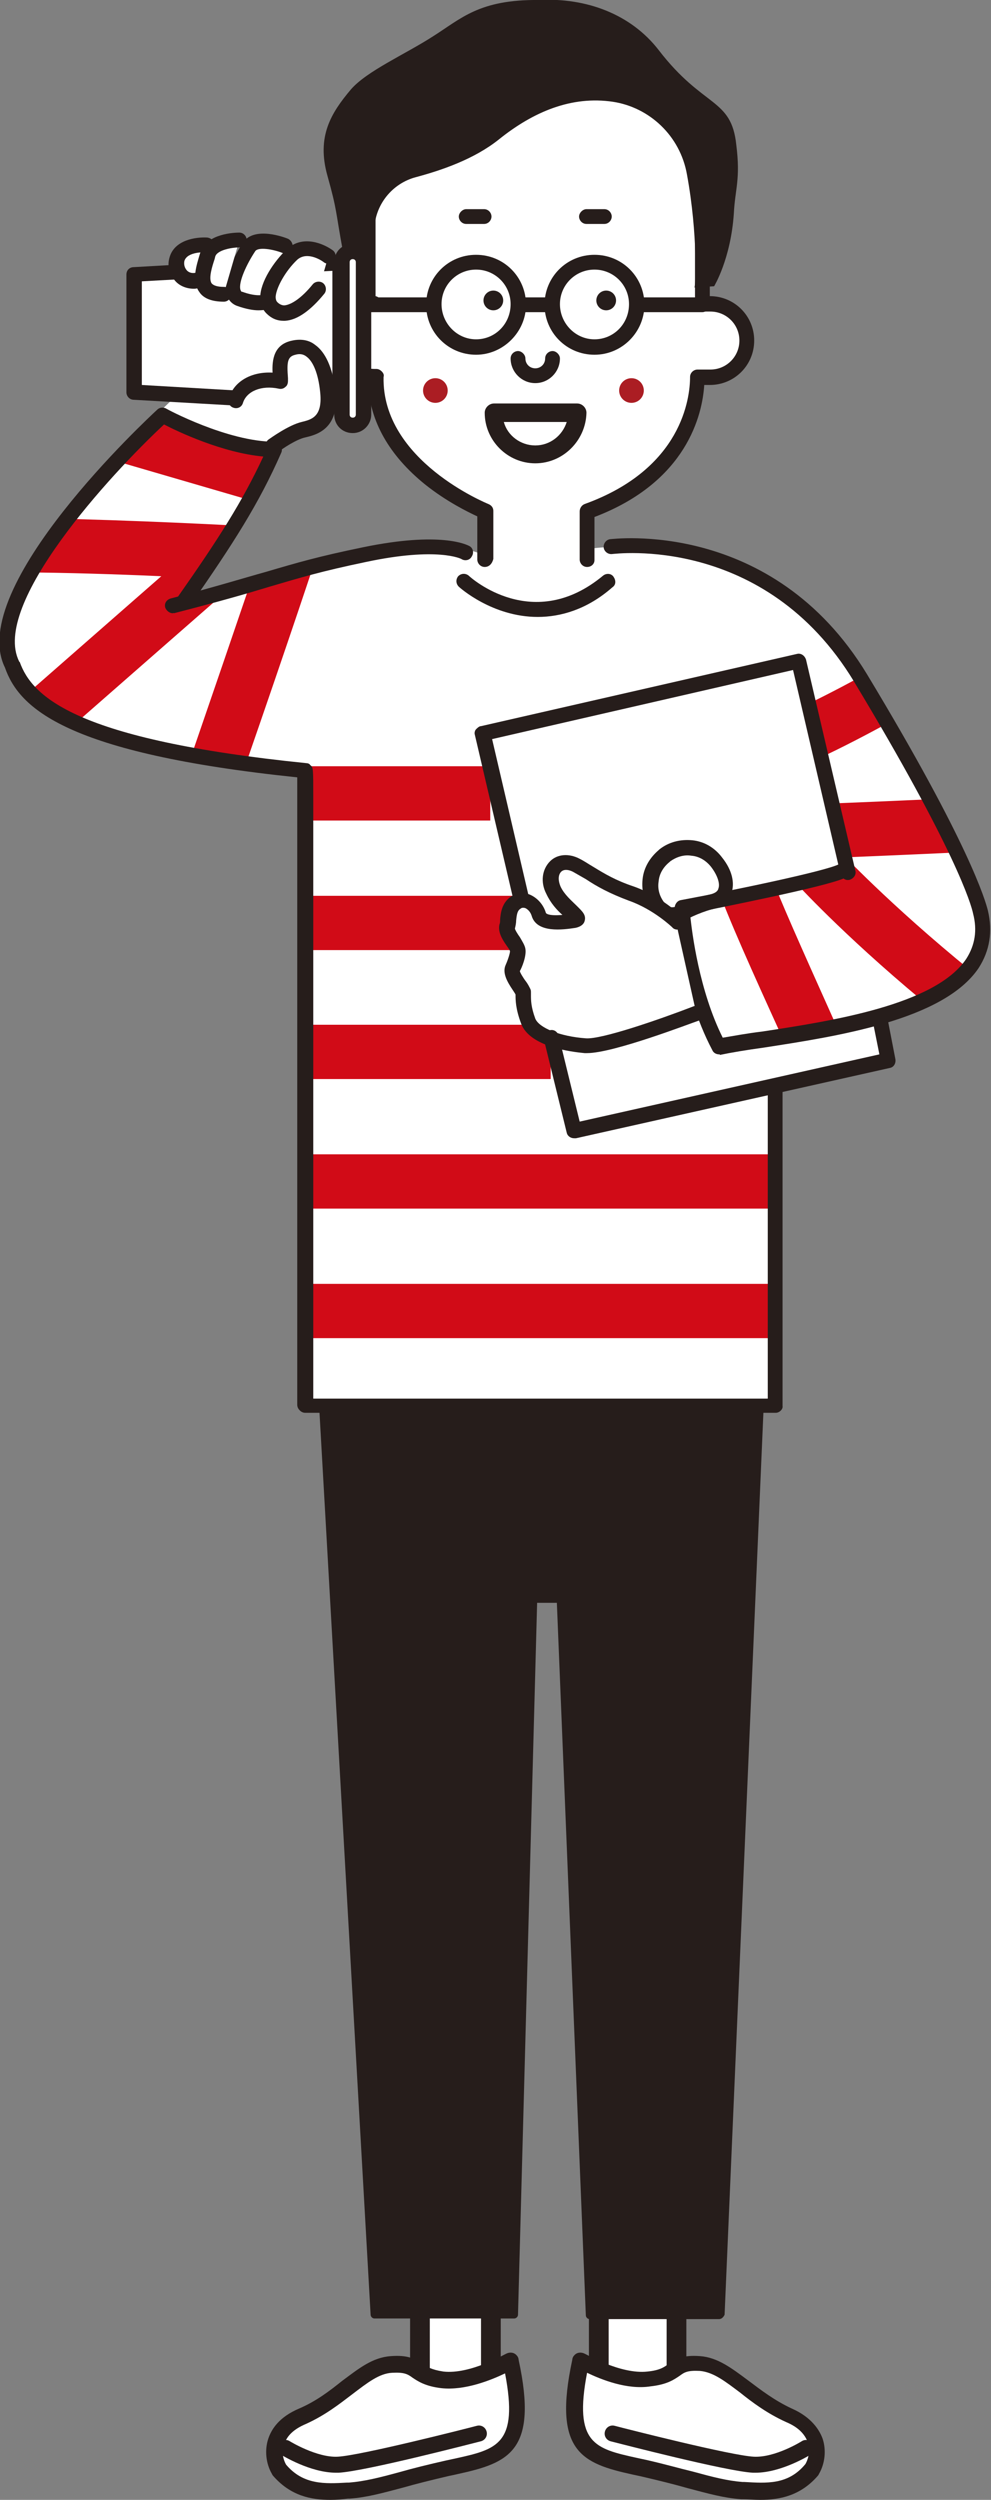 <svg version="1.1" id="_&#x30EC;&#x30A4;&#x30E4;&#x30FC;_2" xmlns="http://www.w3.org/2000/svg" xmlns:xlink="http://www.w3.org/1999/xlink" x="0" y="0" width="160.7" height="405.2" viewBox="0 0 160.7 405.2" xml:space="preserve"><rect x="0" y="0" width="160.7" height="405.2" fill="#808080" stroke="none"/><style>.st0{fill:#fff}.st2{fill:#d10b17}.st4{fill:#261d1b}.st5{fill:#ab1d23}</style><g id="_&#x30C7;&#x30B6;&#x30A4;&#x30F3;"><path class="st0" d="M90 10.2L58.8 30.9l.6 18.2s-4.6 3.1-4.6 6.5 1.2 4.6 5.9 5.2c0 4.3 5.2 17.3 17.9 21.6-.3 4.9-.6 7.4-.6 7.4s-8.6-4-23 .7c-13.2 3.3-21.4 5.8-29.6 8.8 9.9-8 20.4-30 20.4-30l-13.4-8.6s-40.9 35.2-29.2 50c8.8 11.3 46.3 14.4 46.3 14.4l.2 102.7h76.5l.6-52.2 17.9-3.7s-.9-3.7-.9-7.1c3.1-3 12-5.1 14.5-9.9 3.7-6.2-7.4-25.6-8.3-27.2-.9-1.5-15.1-30.9-26.2-33.9-9.9-3.7-20.4-5.9-27.8-4.9-.3-2.2-.3-6.5-.3-6.5s15.7-4.3 17.6-21.3c5.2-1.2 8-.6 8-7.7-.9-3.7-6.5-5.5-7.7-4.9.6-7.1.3-27.8.3-27.8L90 10.2z"/><defs><path id="SVGID_1_" d="M55.7 89.4s-18.1 8.9-23.9 7.7c-4.3-1.2 9.7-16.4 13.4-23.7l-18.7-6.3S-1.9 96.1.9 106c1.5 4.9 10 13.9 24.2 17 14.2 3.1 21 4.3 21 4.3l9.6-37.9z"/></defs><clipPath id="SVGID_00000170982029969762872460000009024645058672626872_"><use xlink:href="#SVGID_1_" overflow="visible"/></clipPath><g clip-path="url(#SVGID_00000170982029969762872460000009024645058672626872_)"><path class="st2" d="M39.5 124.9l-8.3-2.9c7.5-21.8 12-35.1 12-35.2l8.3 2.8c0 .1-4.4 13.4-12 35.3zm-32.1-3.4l-5.8-6.6C17 101.4 30.5 89.6 30.5 89.6l5.8 6.6S22.8 108 7.4 121.5z"/><path class="st2" d="M38 94c-.2 0-16.2-1-31.8-1.2l.2-8.8c15.7.3 32 1.2 32.1 1.2L38 94z"/><path transform="rotate(-73.752 31.264 73.825)" class="st2" d="M26.9 59.8h8.8v28.1h-8.8z"/></g><defs><path id="SVGID_00000136378334395582701390000014193153118633566086_" d="M130.1 98.1s26.5 36.7 29 49.7c.9 4.9-2.2 14.2-17.6 17.3-15.4 3.1-29 4.6-29 4.6l-3.4-22.8s27.8-2.5 28.1-6.8c0-4.3-8-33.4-8-33.4l.9-8.6z"/></defs><clipPath id="SVGID_00000030460486073712596720000003001146714545975179_"><use xlink:href="#SVGID_00000136378334395582701390000014193153118633566086_" overflow="visible"/></clipPath><g clip-path="url(#SVGID_00000030460486073712596720000003001146714545975179_)"><path class="st2" d="M126.4 125.5l-2.5-8.4c4.7-1.4 15.2-7.1 18.9-9.2l4.3 7.6c-1.5.8-14.2 8-20.7 10zm4.8 13.7l-.4-8.8c20.1-.8 27.3-1.2 27.4-1.2l.5 8.8c-.1 0-7.3.4-27.5 1.2zm-3.2 31.5c-4.3-9.5-8.5-18.6-11.1-25.3l8.2-3.2c2.6 6.5 6.7 15.5 10.9 24.9l-8 3.6z"/><path class="st2" d="M152 164.2c-13.9-11.3-22-20.1-22.4-20.5l6.4-5.9c.1.1 8.1 8.7 21.5 19.6l-5.5 6.8z"/></g><path class="st4" d="M108.8 149.5c-1.1 0-2.1-.4-3.1-1.6-1.2-1.5-1.7-3.4-1.5-5.4.2-1.9 1.2-3.5 2.6-4.7l.1-.1c1.5-1.2 3.4-1.7 5.4-1.5 1.9.2 3.6 1.2 4.8 2.8 1.6 2 2.1 4.1 1.5 5.8-.3.9-1.1 2.1-3.2 2.6-1.1.3-2.1.7-3 1.1-1 .5-2.3 1-3.6 1zm-.1-9.9l-.1.1c-1 .8-1.7 1.9-1.8 3.2-.2 1.3.2 2.5 1 3.5s1.5.8 3.9-.2c1-.4 2.1-.9 3.4-1.2.8-.2 1.3-.5 1.4-1 .3-.8-.2-2.2-1.2-3.5-.8-1-1.9-1.7-3.2-1.8-1.2-.2-2.4.2-3.4.9z"/><path class="st2" d="M49.9 124.2h29.6v8.8H49.9zm-.7 21h35.2v8.8H49.2zm-.3 20.9h40.4v8.8H48.9zm.3 21H126v8.8H49.2zm0 21H126v8.8H49.2z"/><path class="st0" d="M68.1 386.5v-14.7h11.5v14.7H68.1z"/><path class="st4" d="M79.6 388.1H68.1c-.9 0-1.6-.7-1.6-1.6v-14.7c0-.9.7-1.6 1.6-1.6h11.5c.9 0 1.6.7 1.6 1.6v14.7c-.1.9-.8 1.6-1.6 1.6zm-10-3.2H78v-11.5h-8.3v11.5z"/><path class="st0" d="M97.1 372v14.5h12.6v-14.7z"/><path class="st4" d="M109.7 388.1H97.1c-.9 0-1.6-.7-1.6-1.6V372c0-.9.7-1.6 1.6-1.6l12.6-.2c.4 0 .8.2 1.1.5.3.3.5.7.5 1.1v14.7c0 .9-.7 1.6-1.6 1.6zm-11-3.2h9.4v-11.5l-9.4.1v11.4z"/><path class="st0" d="M82.7 382.6s-6.1 3.7-11 3.1c-4.9-.6-3.6-2.8-8.2-2.5s-7.9 5.4-14.4 8.3c-5.3 2.3-5 6.5-3.7 8.8 3.4 4 7.6 3.6 11.4 3.4 4.3-.3 8-1.8 15.9-3.7s13.4-2 10-17.4z"/><path class="st4" d="M53.6 405.2c-3.1 0-6.5-.6-9.4-4 0-.1-.1-.1-.1-.2-1-1.7-1.2-3.9-.6-5.7.5-1.5 1.7-3.5 5-4.9 2.8-1.2 5-2.9 7-4.5 2.7-2 4.9-3.8 7.9-4 2.7-.2 3.8.4 5 1.2.8.5 1.5 1 3.5 1.3 4.4.5 10.1-2.9 10.2-2.9.6-.3 1.3-.2 1.7.3.2.2.3.5.3.7 3.2 14.8-1.6 16.7-9.8 18.5-.4.1-.9.2-1.4.3-3 .7-5.4 1.3-7.5 1.9-3.4.9-5.9 1.6-8.7 1.8h-.3c-.8.1-1.8.2-2.8.2zm-7.2-5.7c2.8 3.3 6.3 3.1 9.9 2.9h.3c2.5-.2 4.9-.8 8.2-1.7 2.1-.6 4.5-1.2 7.6-1.9.5-.1.9-.2 1.4-.3 6.8-1.5 10.3-2.3 8.1-13.8-2.3 1.1-6.5 2.8-10.3 2.4-2.6-.3-3.8-1.1-4.7-1.7-.8-.6-1.4-.9-3.3-.8-2.1.1-4 1.6-6.5 3.5-2.1 1.6-4.4 3.4-7.5 4.8-1.9.8-3.1 1.9-3.5 3.3-.6 1.4 0 2.8.3 3.3z"/><path class="st4" d="M54.5 400.8c-4.2 0-8.7-2.8-8.9-2.9-.6-.4-.8-1.2-.4-1.8.4-.6 1.2-.8 1.8-.4 0 0 4.4 2.7 7.8 2.5 3.7-.2 20.6-4.5 22.5-5 .7-.2 1.4.2 1.6.9.2.7-.2 1.4-.9 1.6-1.2.3-18.9 4.9-23.1 5.1h-.4z"/><path class="st0" d="M94.2 382.6s6.1 3.7 11 3.1c4.9-.6 3.6-2.8 8.2-2.5s7.9 5.4 14.4 8.3c5.3 2.3 5 6.5 3.7 8.8-3.4 4-7.6 3.6-11.4 3.4-4.3-.3-8-1.8-15.9-3.7s-13.3-2-10-17.4z"/><path class="st4" d="M123.3 405.2c-1 0-1.9-.1-2.8-.1h-.3c-2.8-.2-5.3-.9-8.7-1.8-2.1-.6-4.5-1.2-7.5-1.9-.5-.1-.9-.2-1.4-.3-8.2-1.8-13-3.7-9.8-18.6 0-.2.1-.5.3-.7.4-.5 1.1-.6 1.7-.3.1 0 5.8 3.4 10.2 2.9 2-.2 2.7-.7 3.5-1.3 1.2-.8 2.3-1.4 5-1.2 2.9.2 5.2 2 7.9 4 2 1.5 4.2 3.2 7 4.5 3.2 1.4 4.5 3.5 5 4.9.6 1.8.4 4-.6 5.7 0 .1-.1.1-.1.2-2.8 3.3-6.2 4-9.4 4zm-28.1-20.6c-2.2 11.5 1.3 12.3 8.1 13.8.5.1.9.2 1.4.3 3.1.7 5.5 1.4 7.6 1.9 3.3.9 5.6 1.5 8.1 1.7h.3c3.6.2 7.1.5 9.9-2.9.3-.5.9-1.9.4-3.5-.5-1.4-1.6-2.5-3.5-3.3-3.1-1.4-5.5-3.2-7.5-4.8-2.4-1.8-4.3-3.3-6.5-3.5-2-.1-2.5.2-3.3.8-.9.6-2 1.4-4.7 1.7-3.8.6-8-1.1-10.3-2.2z"/><path class="st4" d="M122.5 400.8h-.4c-4.2-.2-21.9-4.8-23.1-5.1-.7-.2-1.1-.9-.9-1.6.2-.7.9-1.1 1.6-.9 1.9.5 18.8 4.8 22.5 5 3.5.2 7.8-2.5 7.8-2.5.6-.4 1.4-.2 1.8.4s.2 1.4-.4 1.8c-.2.1-4.7 2.9-8.9 2.9zM95.2 91.9c-.7 0-1.2-.6-1.2-1.2v-7.8c0-.5.3-1 .8-1.2 15.8-5.7 17.1-17.2 17.1-20.6 0-.7.6-1.2 1.2-1.2h2.1c2.6 0 4.7-2.1 4.7-4.7s-2.1-4.7-4.7-4.7h-1.3c-.7 0-1.2-.6-1.2-1.2V34.4c0-.7.6-1.2 1.2-1.2s1.2.6 1.2 1.2V48c4 0 7.2 3.2 7.2 7.2s-3.2 7.2-7.2 7.2h-.9c-.3 4.8-2.8 15.7-17.8 21.4v7c0 .6-.5 1.1-1.2 1.1zm-16.6 0c-.7 0-1.2-.6-1.2-1.2v-7c-1.5-.7-5-2.4-8.5-5.2-5.8-4.7-8.9-10.2-9.2-16.2-3.5-.5-6.2-3.5-6.2-7.1 0-3.2 2.1-5.9 5-6.8v-15c0-.7.6-1.2 1.2-1.2s1.2.6 1.2 1.2V48c.5.1 1 .6 1 1.2 0 .7-.6 1.2-1.2 1.2-2.6 0-4.7 2.1-4.7 4.7s2.1 4.7 4.7 4.7h.3c.3 0 .6.1.9.4s.4.6.3.9c-.3 13.6 16.8 20.5 17 20.6.5.2.8.6.8 1.1v7.8c-.2.8-.7 1.3-1.4 1.3z"/><path class="st4" d="M111.4 28.3c-1.1-6.3-6.1-10.9-12-11.8-6.7-1-12.9 1.6-18.5 6.1-4 3.2-9.3 5-13.4 6.1-3.9 1-6.7 4.5-6.8 8.5l-.1 9.4-1.8.4s-2 .2-3.2-6.3-.9-6.5-2.5-12.2c-1.8-6.4.6-10.2 3.8-14 2.6-3 8.8-5.7 13.3-8.6C74.8 3 77.7-.1 87.4 0c7.7-.4 14.9 2.3 19.4 8.1 7.3 9.5 11.8 7.7 12.6 15.4.7 5.6-.2 7.1-.4 11.1-.5 7.4-3.2 11.8-3.2 11.8l-3.2.2c.2 0 .6-8.5-1.2-18.3z"/><path class="st0" d="M84 58.1c0 1.5 1.2 2.8 2.8 2.8s2.8-1.2 2.8-2.8"/><path class="st4" d="M86.8 62.1c-2.2 0-4-1.8-4-4 0-.7.6-1.2 1.2-1.2s1.2.6 1.2 1.2c0 .9.7 1.6 1.6 1.6.9 0 1.6-.7 1.6-1.6 0-.7.6-1.2 1.2-1.2s1.2.6 1.2 1.2c0 2.2-1.8 4-4 4z"/><circle class="st0" cx="77.2" cy="49.4" r="6.9"/><path class="st4" d="M77.2 57.5c-4.5 0-8.1-3.6-8.1-8.1s3.6-8.1 8.1-8.1 8.1 3.6 8.1 8.1c0 4.4-3.7 8.1-8.1 8.1zm0-13.8c-3.1 0-5.6 2.5-5.6 5.6 0 3.1 2.5 5.7 5.6 5.7s5.6-2.5 5.6-5.7c0-3.1-2.5-5.6-5.6-5.6z"/><circle class="st0" cx="96.4" cy="49.4" r="6.9"/><path class="st4" d="M96.4 57.5c-4.5 0-8.1-3.6-8.1-8.1s3.6-8.1 8.1-8.1 8.1 3.6 8.1 8.1c0 4.4-3.6 8.1-8.1 8.1zm0-13.8c-3.1 0-5.6 2.5-5.6 5.6 0 3.1 2.5 5.7 5.6 5.7s5.6-2.5 5.6-5.7c0-3.1-2.5-5.6-5.6-5.6z"/><path class="st4" d="M88.6 50.6h-3.9c-.7 0-1.2-.6-1.2-1.2s.6-1.2 1.2-1.2h3.9c.7 0 1.2.6 1.2 1.2s-.5 1.2-1.2 1.2z"/><circle class="st5" cx="70.6" cy="63.3" r="2"/><circle class="st5" cx="102.4" cy="63.3" r="2"/><circle class="st4" cx="80" cy="48.7" r="1.6"/><circle class="st4" cx="98.3" cy="48.7" r="1.6"/><path class="st4" d="M78.5 36.3h-2.9c-.7 0-1.2-.6-1.2-1.2s.6-1.2 1.2-1.2h2.9c.7 0 1.2.6 1.2 1.2s-.5 1.2-1.2 1.2zm19.5 0h-2.9c-.7 0-1.2-.6-1.2-1.2s.6-1.2 1.2-1.2H98c.7 0 1.2.6 1.2 1.2s-.5 1.2-1.2 1.2zM87.2 100c-7.4 0-12.7-4.8-12.8-4.9-.5-.5-.5-1.2-.1-1.7.5-.5 1.2-.5 1.7-.1.4.4 10.5 9.4 21.8 0 .5-.4 1.3-.4 1.7.2s.4 1.3-.2 1.7c-4.1 3.6-8.4 4.8-12.1 4.8zm26.7-49.4h-10.6c-.7 0-1.2-.6-1.2-1.2s.6-1.2 1.2-1.2h10.6c.7 0 1.2.6 1.2 1.2s-.6 1.2-1.2 1.2zm-44.6 0H58.7c-.7 0-1.2-.6-1.2-1.2s.6-1.2 1.2-1.2h10.6c.7 0 1.2.6 1.2 1.2s-.5 1.2-1.2 1.2zm-17 178.2l8.4 146.4h22.6l3.2-116.1H91l4.7 116.1h20.9l6.3-146.4z"/><path class="st4" d="M116.6 375.9h-21c-.3 0-.6-.3-.6-.6l-4.7-115.5h-3.2L84 375.2c0 .3-.3.6-.6.6H60.7c-.3 0-.6-.3-.6-.6l-8.3-146.4c0-.2.1-.3.2-.5.1-.1.3-.2.5-.2h70.6c.2 0 .3.1.5.2.1.1.2.3.2.5l-6.3 146.4c-.2.4-.5.7-.9.7zm-20.3-1.3H116l6.2-145.1H53l8.3 145.1h21.4l3.1-115.5c0-.3.3-.6.6-.6H91c.3 0 .6.3.6.6l4.7 115.5z"/><path class="st0" d="M55.1 65.4l-33.3-1.9v-19l33.3-1.9z"/><path class="st4" d="M55.1 66.7l-33.4-1.9c-.7 0-1.2-.6-1.2-1.2V44.5c0-.7.5-1.2 1.2-1.2L55 41.4c.3 0 .7.1.9.3.2.2.4.6.4.9v22.8c0 .3-.1.7-.4.9-.2.2-.5.4-.8.4zM23 62.4l30.9 1.8V43.9L23 45.6v16.8z"/><path class="st0" d="M46.4 39.8s-4.5-1.8-5.9.2c-1.4 2-4.3 7.4-1.5 8.5s4.2.5 4.2.5"/><path class="st4" d="M41.9 50.3c-.8 0-2-.2-3.4-.7-.9-.3-1.5-1-1.8-1.9-.9-3 2.4-7.9 2.7-8.4 1.9-2.7 6.8-.8 7.3-.6.6.3.9 1 .7 1.6-.3.6-1 .9-1.6.7-1.5-.6-3.9-1-4.4-.3-1.4 2.1-2.8 5.1-2.4 6.3.1.2.1.3.3.3 2.2.8 3.3.5 3.3.5.6-.2 1.3.1 1.6.7s0 1.3-.6 1.6c-.1 0-.7.2-1.7.2z"/><path class="st0" d="M33.4 39.7s-4-.3-4.8 2.3c-.5 1.8.9 3.9 3.2 3.5"/><path class="st4" d="M31.4 46.8c-1.2 0-2.4-.5-3.1-1.4-.9-1-1.2-2.4-.8-3.7.8-2.8 4.2-3.3 6.1-3.2.7.1 1.2.6 1.1 1.3-.1.7-.6 1.2-1.3 1.1 0 0-3-.2-3.5 1.4-.1.5 0 1 .3 1.4.2.3.7.7 1.6.5.7-.1 1.3.4 1.4 1.1.1.7-.4 1.3-1.1 1.4-.3.1-.5.1-.7.1z"/><path class="st0" d="M44.3 72.1s2.9-2.2 4.9-2.6 4.5-1.2 3.9-6.3c-.6-5.1-2.6-7.6-5.5-7-2.7.6-2.3 3.3-2.2 5.5-3.2-.7-6.4.5-7.2 3.2"/><path class="st4" d="M44.3 73.4c-.4 0-.8-.2-1-.5-.4-.5-.3-1.3.3-1.7.3-.2 3.2-2.3 5.3-2.8 1.6-.4 3.5-.8 3-5-.3-2.8-1.1-4.8-2.2-5.6-.5-.4-1.1-.5-1.8-.3-1.3.3-1.4 1.2-1.2 3.8v.4c0 .4-.1.8-.4 1-.3.3-.7.4-1.1.3-2.8-.6-5.2.4-5.8 2.3-.2.7-.9 1-1.5.8-.7-.2-1-.9-.8-1.5.8-2.8 3.7-4.4 7.1-4.2-.1-2.1.2-4.6 3.2-5.2 1.4-.3 2.7-.1 3.7.7 1.7 1.2 2.8 3.7 3.3 7.3.8 6.4-3.2 7.3-4.9 7.7-1.4.3-3.7 1.8-4.4 2.4-.3 0-.5.1-.8.1z"/><path class="st0" d="M57.2 40.7c1 0 1.8.8 1.8 1.8v24.7c0 1-.8 1.8-1.8 1.8s-1.8-.8-1.8-1.8V42.5c0-1 .8-1.8 1.8-1.8z"/><path class="st4" d="M57.2 70.2c-1.7 0-3-1.3-3-3V42.5c0-1.7 1.3-3 3-3s3 1.3 3 3v24.7c0 1.6-1.3 3-3 3zm0-28.2c-.3 0-.5.2-.5.5v24.7c0 .3.2.5.5.5s.5-.2.5-.5V42.5c0-.3-.2-.5-.5-.5z"/><path class="st0" d="M53.2 41.7s-3.4-2.6-5.9-.3-5.1 6.8-3.2 8.6c1.7 1.7 4.5.8 7.6-3.1"/><path class="st4" d="M46 52c-1.1 0-2-.4-2.8-1.2-.7-.7-1-1.6-1-2.6 0-2.5 2.2-5.8 4.3-7.8 2.6-2.4 6-.9 7.5.2.5.4.6 1.2.2 1.7-.4.5-1.2.6-1.7.2-.1-.1-2.6-1.9-4.3-.4-1.9 1.8-3.4 4.5-3.5 6 0 .6.2.8.3.9.3.3.7.5 1.1.5 1.2-.1 2.9-1.3 4.6-3.4.4-.5 1.2-.6 1.7-.2.5.4.6 1.2.2 1.7-2.2 2.7-4.4 4.3-6.4 4.4H46z"/><path class="st0" d="M38.8 39s-4.3 0-5.1 2.3-2.3 6.3 2.6 6.3"/><path class="st4" d="M36.3 48.9c-1.9 0-3.3-.5-4-1.6-1.3-1.8-.4-4.4.1-6.1l.1-.3c1-3.1 5.7-3.2 6.3-3.2.7 0 1.2.6 1.2 1.2s-.6 1.2-1.2 1.2c-1.1 0-3.6.4-3.9 1.5l-.1.4c-.4 1.2-1 3.1-.5 3.9.3.4 1 .6 2 .6.7 0 1.2.6 1.2 1.2s-.5 1.2-1.2 1.2z"/><path class="st0" d="M93.5 66.9c0 3.7-3 6.8-6.8 6.8s-6.8-3-6.8-6.8h13.6z"/><path class="st4" d="M86.8 75.1c-4.5 0-8.2-3.7-8.2-8.2 0-.8.7-1.5 1.5-1.5h13.5c.8 0 1.5.7 1.5 1.5-.1 4.5-3.8 8.2-8.3 8.2zm-5.1-6.7c.6 2.2 2.7 3.8 5.1 3.8s4.4-1.6 5.1-3.8H81.7zM28 99.4c-.5 0-1-.4-1.2-.9-.2-.7.2-1.3.9-1.5 7.3-1.9 11.8-3.3 15.4-4.3 5.1-1.5 8.5-2.5 15.8-4 12.6-2.6 16.8-.4 17.2-.2.6.3.8 1.1.4 1.7-.3.6-1.1.8-1.7.4 0 0-3.8-2-15.5.5-7.2 1.5-10.5 2.5-15.6 4-3.6 1.1-8.1 2.4-15.5 4.3 0-.1-.1 0-.2 0z"/><path class="st4" d="M125.8 229H49.5c-.3 0-.6-.1-.9-.4-.2-.2-.4-.5-.4-.9V126C10.7 122.1 3.1 114.8.8 108.2c-6.4-13 23.4-40.6 24.7-41.8.4-.4 1-.4 1.4-.2.1.1 10 5.4 17.6 5.4.4 0 .8.2 1 .6.2.4.3.8.1 1.2C42 81.6 37.9 88 30.8 98.2c-.4.6-1.2.7-1.7.3s-.7-1.2-.3-1.7c6.6-9.4 10.5-15.5 13.9-22.8-6.6-.6-13.8-4-16.1-5.2C17.9 76.9-1.5 98 3.1 107.2c0 0 0 .1.1.1 2 5.6 9 12.6 46.5 16.4.2 0 .5.1.6.3.5.4.5.4.5 5.4v97.3h73.7v-50c0-.7.6-1.2 1.2-1.2s1.2.6 1.2 1.2v51.2c.1.5-.5 1.1-1.1 1.1z"/><path class="st4" d="M116.6 170.9c-.4 0-.9-.2-1.1-.7-5.2-9.8-6.1-22.5-6.1-23 0-.6.4-1.2 1-1.3 9.1-1.7 23.4-4.7 25.6-5.8.6-.3 1.3-.1 1.6.6.3.6.1 1.3-.6 1.6-2.9 1.4-20.2 4.8-25.1 5.8.3 3.1 1.5 12.5 5.3 20.1 1.8-.3 3.9-.7 6.4-1 11.2-1.7 28.1-4.3 33.1-11.8 1.4-2.2 1.8-4.6 1.1-7.3-.3-1.5-2.9-10.4-19.3-37.6-14.5-24-38.9-20.7-39.2-20.7-.7.1-1.3-.4-1.4-1-.1-.7.4-1.3 1-1.4.3 0 26.3-3.5 41.7 21.9 16.6 27.5 19.2 36.7 19.6 38.3.8 3.4.3 6.5-1.5 9.3-5.7 8.5-23.2 11.1-34.8 12.9-2.9.4-5.3.8-7.2 1.2.1-.1 0-.1-.1-.1z"/><path class="st0" d="M112.9 164.2s-14.3 5.6-18 5.2c-3.7-.3-8.3-1.5-9.3-4s-.8-3.7-.8-4.6c-.6-1.2-2.2-2.9-1.7-4 0 0 .9-2 .8-2.9-.1-.9-2-2.8-1.7-3.9s0-2.9 1.4-3.9c1.4-.9 3.2.1 3.7 1.9.5 1.7 3.6 1.4 5.7 1.1 1.7-.2-1.9-1.9-3.4-4.9s.9-5.6 3.7-4c2.8 1.5 4.6 3.1 8.9 4.6 4.3 1.5 7.4 4.6 7.4 4.6"/><path class="st4" d="M95.2 170.7h-.4c-2.1-.2-8.9-1-10.3-4.8-.9-2.4-.9-3.8-.9-4.7-.1-.2-.3-.5-.5-.8-.8-1.2-1.7-2.7-1.1-4 .4-.9.7-1.9.7-2.2 0-.2-.4-.7-.6-1-.7-1-1.4-2.2-1.1-3.4.1-.2.1-.5.1-.8.1-1.1.3-2.7 1.8-3.7.9-.6 2-.7 3-.3 1.2.5 2.2 1.6 2.6 2.9 0 .1.2.6 2.7.4-.9-.8-1.9-1.9-2.6-3.4-1-1.9-.7-4 .6-5.3 1.2-1.2 3.1-1.3 4.8-.4.8.4 1.5.9 2.2 1.3 1.8 1.1 3.6 2.2 6.6 3.2 4.5 1.6 7.7 4.8 7.9 4.9.5.5.5 1.3 0 1.7-.5.5-1.3.5-1.7 0 0 0-3-2.9-7-4.3-3.2-1.2-5.2-2.3-7-3.5l-2.1-1.2c-.8-.4-1.5-.4-1.9 0-.4.4-.6 1.2-.1 2.4.6 1.3 1.8 2.3 2.6 3.1.9.9 1.6 1.5 1.3 2.5-.1.4-.5.9-1.5 1.1-2 .3-6.3.9-7.1-2-.2-.6-.6-1-1-1.2-.3-.1-.6-.1-.8.1-.5.3-.6.9-.7 1.9 0 .4-.1.9-.2 1.3 0 .2.5 1 .8 1.4.4.7.8 1.3.9 1.9.2 1.2-.6 3.1-.9 3.6 0 .2.6 1.2 1 1.7.3.4.5.8.7 1.2.1.2.1.4.1.6v.4c0 .8 0 1.9.7 3.8.6 1.5 4 2.9 8.2 3.2 2.5.2 11.8-3 17.5-5.2.6-.2 1.3.1 1.6.7.2.6-.1 1.3-.7 1.6-1.5.5-13.9 5.3-18.2 5.3z"/><path class="st4" d="M84.4 146.6c-.6 0-1.1-.4-1.2-1L77 119.1c-.1-.3 0-.7.2-.9s.5-.5.8-.5l51.2-11.7c.7-.2 1.3.3 1.5.9l8 34.2c.2.7-.3 1.3-.9 1.5-.7.2-1.3-.3-1.5-.9l-7.7-33.1-48.8 11.2 5.9 25.3c.2.7-.3 1.3-.9 1.5h-.4zm8.7 37.9c-.6 0-1.1-.4-1.2-.9l-3.7-15.1c-.2-.7.2-1.3.9-1.5.7-.2 1.3.2 1.5.9l3.4 13.9 48.6-10.9-1-5c-.1-.7.3-1.3 1-1.4.7-.1 1.3.3 1.4 1l1.2 6.2c.1.7-.3 1.3-.9 1.4l-50.9 11.4h-.3z"/></g></svg>